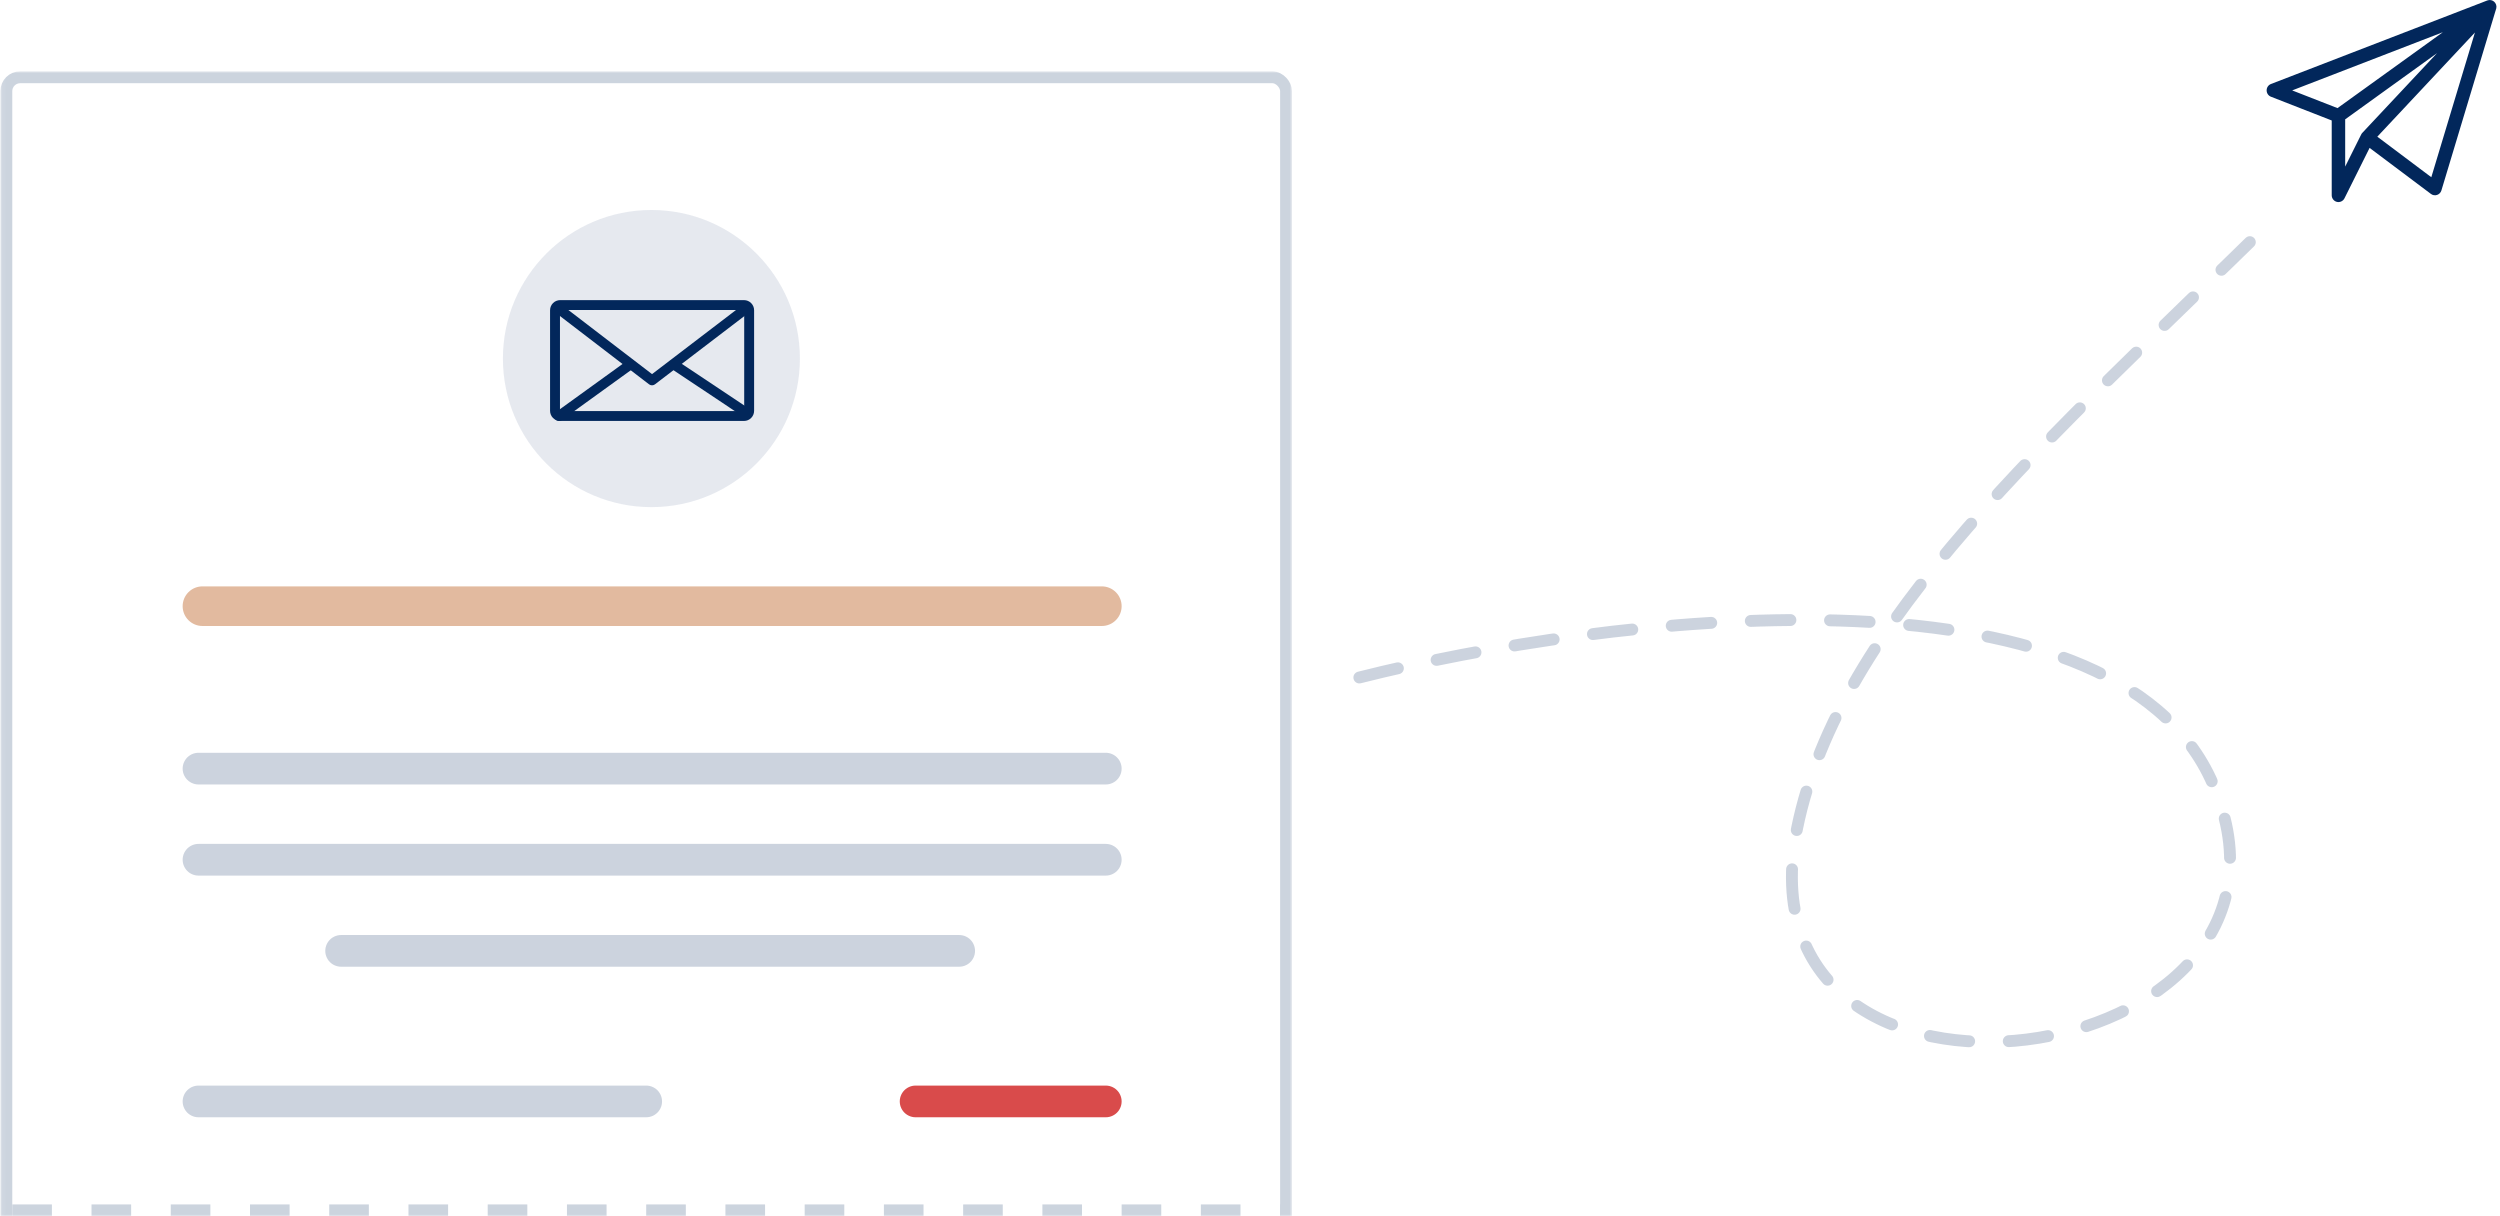 <svg width="631" height="307" viewBox="0 0 631 307" fill="none" xmlns="http://www.w3.org/2000/svg">
<line x1="51.099" y1="153" x2="278.099" y2="153" stroke="#E2BA9F" stroke-width="10" stroke-linecap="round"/>
<g opacity="0.2">
<mask id="mask0_12541_1139" style="mask-type:alpha" maskUnits="userSpaceOnUse" x="0" y="18" width="327" height="289">
<rect x="0.099" y="18" width="326" height="289" fill="#02275B"/>
</mask>
<g mask="url(#mask0_12541_1139)">
<rect x="1.599" y="19.5" width="323" height="303" rx="3.5" stroke="#02275B" stroke-width="3" stroke-linecap="round" stroke-linejoin="round"/>
<line x1="3.099" y1="305.5" x2="324.099" y2="305.5" stroke="#02275B" stroke-width="3" stroke-dasharray="10 10"/>
</g>
</g>
<ellipse opacity="0.1" cx="164.415" cy="90.5" rx="37.48" ry="37.5" fill="#02275B"/>
<path d="M187.779 105H141.394C140.675 105 140.086 104.414 140.086 103.698V78.302C140.086 77.586 140.675 77 141.394 77H187.779C188.498 77 189.086 77.586 189.086 78.302V103.698C189.086 104.414 188.498 105 187.779 105Z" stroke="#02275B" stroke-width="2.5" stroke-miterlimit="10" stroke-linecap="round" stroke-linejoin="round"/>
<path d="M188.086 78.048L164.57 96L141.086 78" stroke="#02275B" stroke-width="2.5" stroke-miterlimit="10" stroke-linecap="round" stroke-linejoin="round"/>
<path d="M159.086 92L141.086 105" stroke="#02275B" stroke-width="2.5" stroke-miterlimit="10" stroke-linecap="round" stroke-linejoin="round"/>
<path d="M170.086 92L188.086 104" stroke="#02275B" stroke-width="2.5" stroke-miterlimit="10" stroke-linecap="round" stroke-linejoin="round"/>
<line opacity="0.2" x1="50.099" y1="194" x2="279.099" y2="194" stroke="#02275B" stroke-width="8" stroke-linecap="round"/>
<line opacity="0.2" x1="50.099" y1="217" x2="279.099" y2="217" stroke="#02275B" stroke-width="8" stroke-linecap="round"/>
<line opacity="0.2" x1="50.099" y1="278" x2="163.099" y2="278" stroke="#02275B" stroke-width="8" stroke-linecap="round"/>
<line x1="231.099" y1="278" x2="279.099" y2="278" stroke="#D94B4B" stroke-width="8" stroke-linecap="round"/>
<line opacity="0.2" x1="86.099" y1="240" x2="242.099" y2="240" stroke="#02275B" stroke-width="8" stroke-linecap="round"/>
<g clip-path="url(#clip0_12541_1139)">
<path d="M630.065 2.087C630.348 0.757 629.057 -0.366 627.8 0.116L573.187 21.203C572.53 21.455 572.099 22.097 572.099 22.808C572.099 23.518 572.53 24.16 573.187 24.412L588.525 30.406V49.282C588.525 50.073 589.069 50.772 589.828 50.955C590.587 51.139 591.38 50.772 591.742 50.061L598.086 37.328L613.571 48.95C614.512 49.66 615.871 49.202 616.211 48.067C630.654 0.116 630.031 2.201 630.065 2.087ZM616.585 8.127L589.986 27.289L578.545 22.819L616.585 8.127ZM591.923 30.12L615.112 13.41C595.163 34.704 596.194 33.581 596.115 33.695C595.99 33.867 596.341 33.191 591.923 42.05V30.12ZM613.662 44.732L600.034 34.498L624.673 8.207L613.662 44.732Z" fill="#02275B"/>
</g>
<path opacity="0.2" d="M343.099 171C404.432 155.5 533.399 139.2 558.599 198C590.099 271.5 436.599 292.5 453.599 209C464.261 156.633 517.599 110.5 573.099 56" stroke="#02275B" stroke-width="3" stroke-linecap="round" stroke-linejoin="round" stroke-dasharray="10 10"/>
<defs>
<clipPath id="clip0_12541_1139">
<rect width="58" height="51" fill="white" transform="translate(572.099)"/>
</clipPath>
</defs>
</svg>
